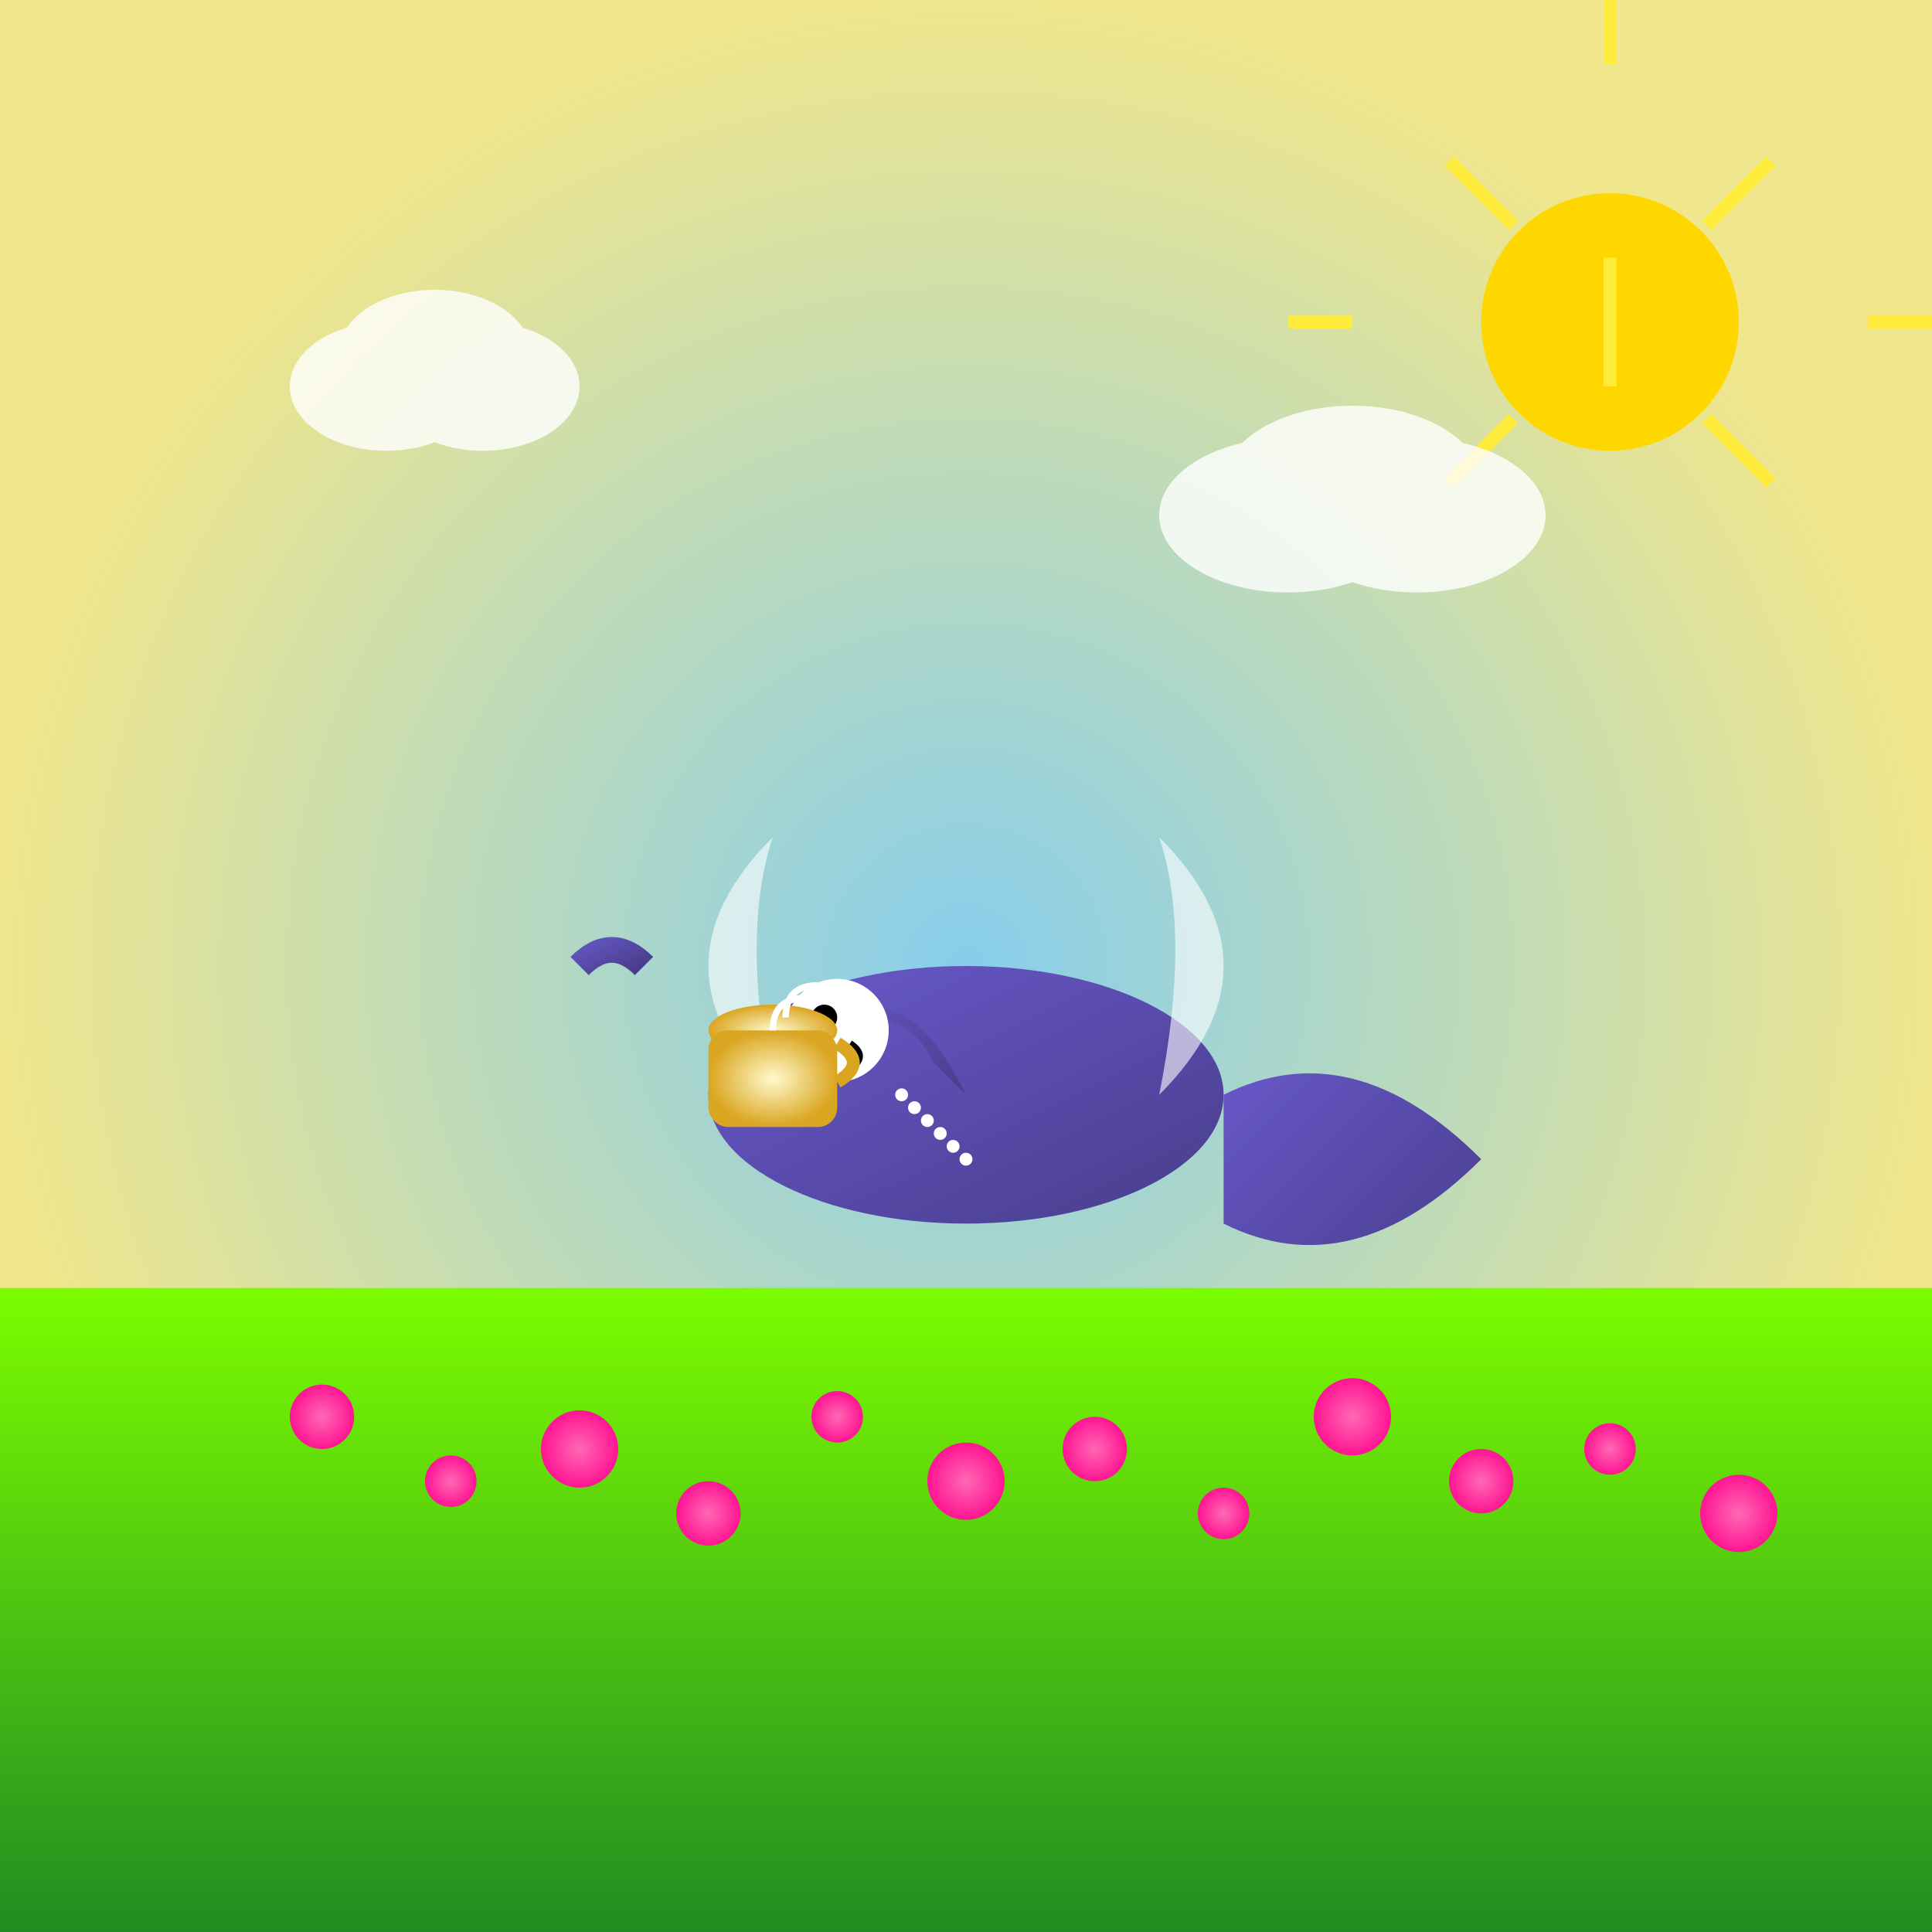 <svg viewBox="0 0 300 300" xmlns="http://www.w3.org/2000/svg">
  <rect x="0" y="0" width="300" height="300" fill="#333333" stroke="none"/>
  <!-- Definitions for gradients and patterns -->
  <defs>
    <radialGradient id="skyGradient" cx="50%" cy="50%" r="50%">
      <stop offset="0%" stop-color="#87ceeb"/>
      <stop offset="100%" stop-color="#f0e68c"/>
    </radialGradient>
    <linearGradient id="grassGradient" x1="0%" y1="0%" x2="0%" y2="100%">
      <stop offset="0%" stop-color="#7cfc00"/>
      <stop offset="100%" stop-color="#228b22"/>
    </linearGradient>
    <radialGradient id="flowerGradient" cx="50%" cy="50%" r="50%">
      <stop offset="0%" stop-color="#ff69b4"/>
      <stop offset="100%" stop-color="#ff1493"/>
    </radialGradient>
    <linearGradient id="dragonBodyGradient" x1="0%" y1="0%" x2="100%" y2="100%">
      <stop offset="0%" stop-color="#6a5acd"/>
      <stop offset="100%" stop-color="#483d8b"/>
    </linearGradient>
    <radialGradient id="teaGradient" cx="50%" cy="50%" r="50%">
      <stop offset="0%" stop-color="#fffacd"/>
      <stop offset="100%" stop-color="#daa520"/>
    </radialGradient>
    <pattern id="scalePattern" patternUnits="userSpaceOnUse" width="10" height="10">
      <circle cx="5" cy="5" r="2" fill="#ffffff" />
    </pattern>
  </defs>
  
  <!-- Background Sky -->
  <rect width="300" height="300" fill="url(#skyGradient)" />
  
  <!-- Meadow -->
  <rect y="200" width="300" height="100" fill="url(#grassGradient)" />
  
  <!-- Flowers -->
  <g>
    <circle cx="50" cy="220" r="5" fill="url(#flowerGradient)" />
    <circle cx="70" cy="230" r="4" fill="url(#flowerGradient)" />
    <circle cx="90" cy="225" r="6" fill="url(#flowerGradient)" />
    <circle cx="110" cy="235" r="5" fill="url(#flowerGradient)" />
    <circle cx="130" cy="220" r="4" fill="url(#flowerGradient)" />
    <circle cx="150" cy="230" r="6" fill="url(#flowerGradient)" />
    <circle cx="170" cy="225" r="5" fill="url(#flowerGradient)" />
    <circle cx="190" cy="235" r="4" fill="url(#flowerGradient)" />
    <circle cx="210" cy="220" r="6" fill="url(#flowerGradient)" />
    <circle cx="230" cy="230" r="5" fill="url(#flowerGradient)" />
    <circle cx="250" cy="225" r="4" fill="url(#flowerGradient)" />
    <circle cx="270" cy="235" r="6" fill="url(#flowerGradient)" />
  </g>
  
  <!-- Dragon -->
  <g id="dragon" transform="translate(80, 120)">
    <!-- Body -->
    <ellipse cx="70" cy="50" rx="40" ry="20" fill="url(#dragonBodyGradient)" />
    <!-- Tail -->
    <path d="M110,50 Q130,40 150,60 Q130,80 110,70" fill="url(#dragonBodyGradient)" />
    <!-- Neck and Head -->
    <path d="M70,50 Q60,30 50,40 Q60,35 65,45" fill="url(#dragonBodyGradient)" />
    <circle cx="50" cy="40" r="8" fill="#ffffff" />
    <!-- Eyes -->
    <circle cx="48" cy="38" r="2" fill="#000000" />
    <!-- Mouth sipping tea -->
    <path d="M52,42 Q55,44 52,46" stroke="#000000" stroke-width="1" fill="none" />
    <!-- Wings -->
    <path d="M40,50 Q20,30 40,10 Q35,25 40,50" fill="rgba(255, 255, 255, 0.6)" />
    <path d="M100,50 Q120,30 100,10 Q105,25 100,50" fill="rgba(255, 255, 255, 0.6)" />
    <!-- Scales pattern -->
    <circle cx="60" cy="50" r="1" fill="#ffffff" />
    <circle cx="62" cy="52" r="1" fill="#ffffff" />
    <circle cx="64" cy="54" r="1" fill="#ffffff" />
    <circle cx="66" cy="56" r="1" fill="#ffffff" />
    <circle cx="68" cy="58" r="1" fill="#ffffff" />
    <circle cx="70" cy="60" r="1" fill="#ffffff" />
  </g>
  
  <!-- Tea Cup -->
  <g transform="translate(100, 150)">
    <ellipse cx="20" cy="10" rx="10" ry="4" fill="url(#teaGradient)" />
    <rect x="10" y="10" width="20" height="15" fill="url(#teaGradient)" rx="3" />
    <path d="M30,12 Q35,15 30,18" stroke="#daa520" stroke-width="2" fill="none" />
    <!-- Steam -->
    <path d="M20,10 Q20,5 25,5" stroke="#ffffff" stroke-width="1" fill="none" />
    <path d="M22,8 Q22,3 27,3" stroke="#ffffff" stroke-width="1" fill="none" />
  </g>
  
  <!-- Dragon's Arm Holding Cup -->
  <path d="M90,150 Q95,145 100,150" stroke="url(#dragonBodyGradient)" stroke-width="4" fill="none" />
  
  <!-- Extra Details -->
  <!-- Sun -->
  <circle cx="250" cy="50" r="20" fill="#ffd700" />
  <path d="M250,10 L250,0 M250,40 L250,60 M290,50 L300,50 M210,50 L200,50 M265,35 L275,25 M235,35 L225,25 M265,65 L275,75 M235,65 L225,75" stroke="#ffeb3b" stroke-width="2" />
  <!-- Clouds -->
  <g fill="#ffffff" opacity="0.8">
    <ellipse cx="60" cy="60" rx="15" ry="10" />
    <ellipse cx="75" cy="60" rx="15" ry="10" />
    <ellipse cx="67.5" cy="55" rx="15" ry="10" />
    <ellipse cx="200" cy="80" rx="20" ry="12" />
    <ellipse cx="220" cy="80" rx="20" ry="12" />
    <ellipse cx="210" cy="75" rx="20" ry="12" />
  </g>
</svg>
